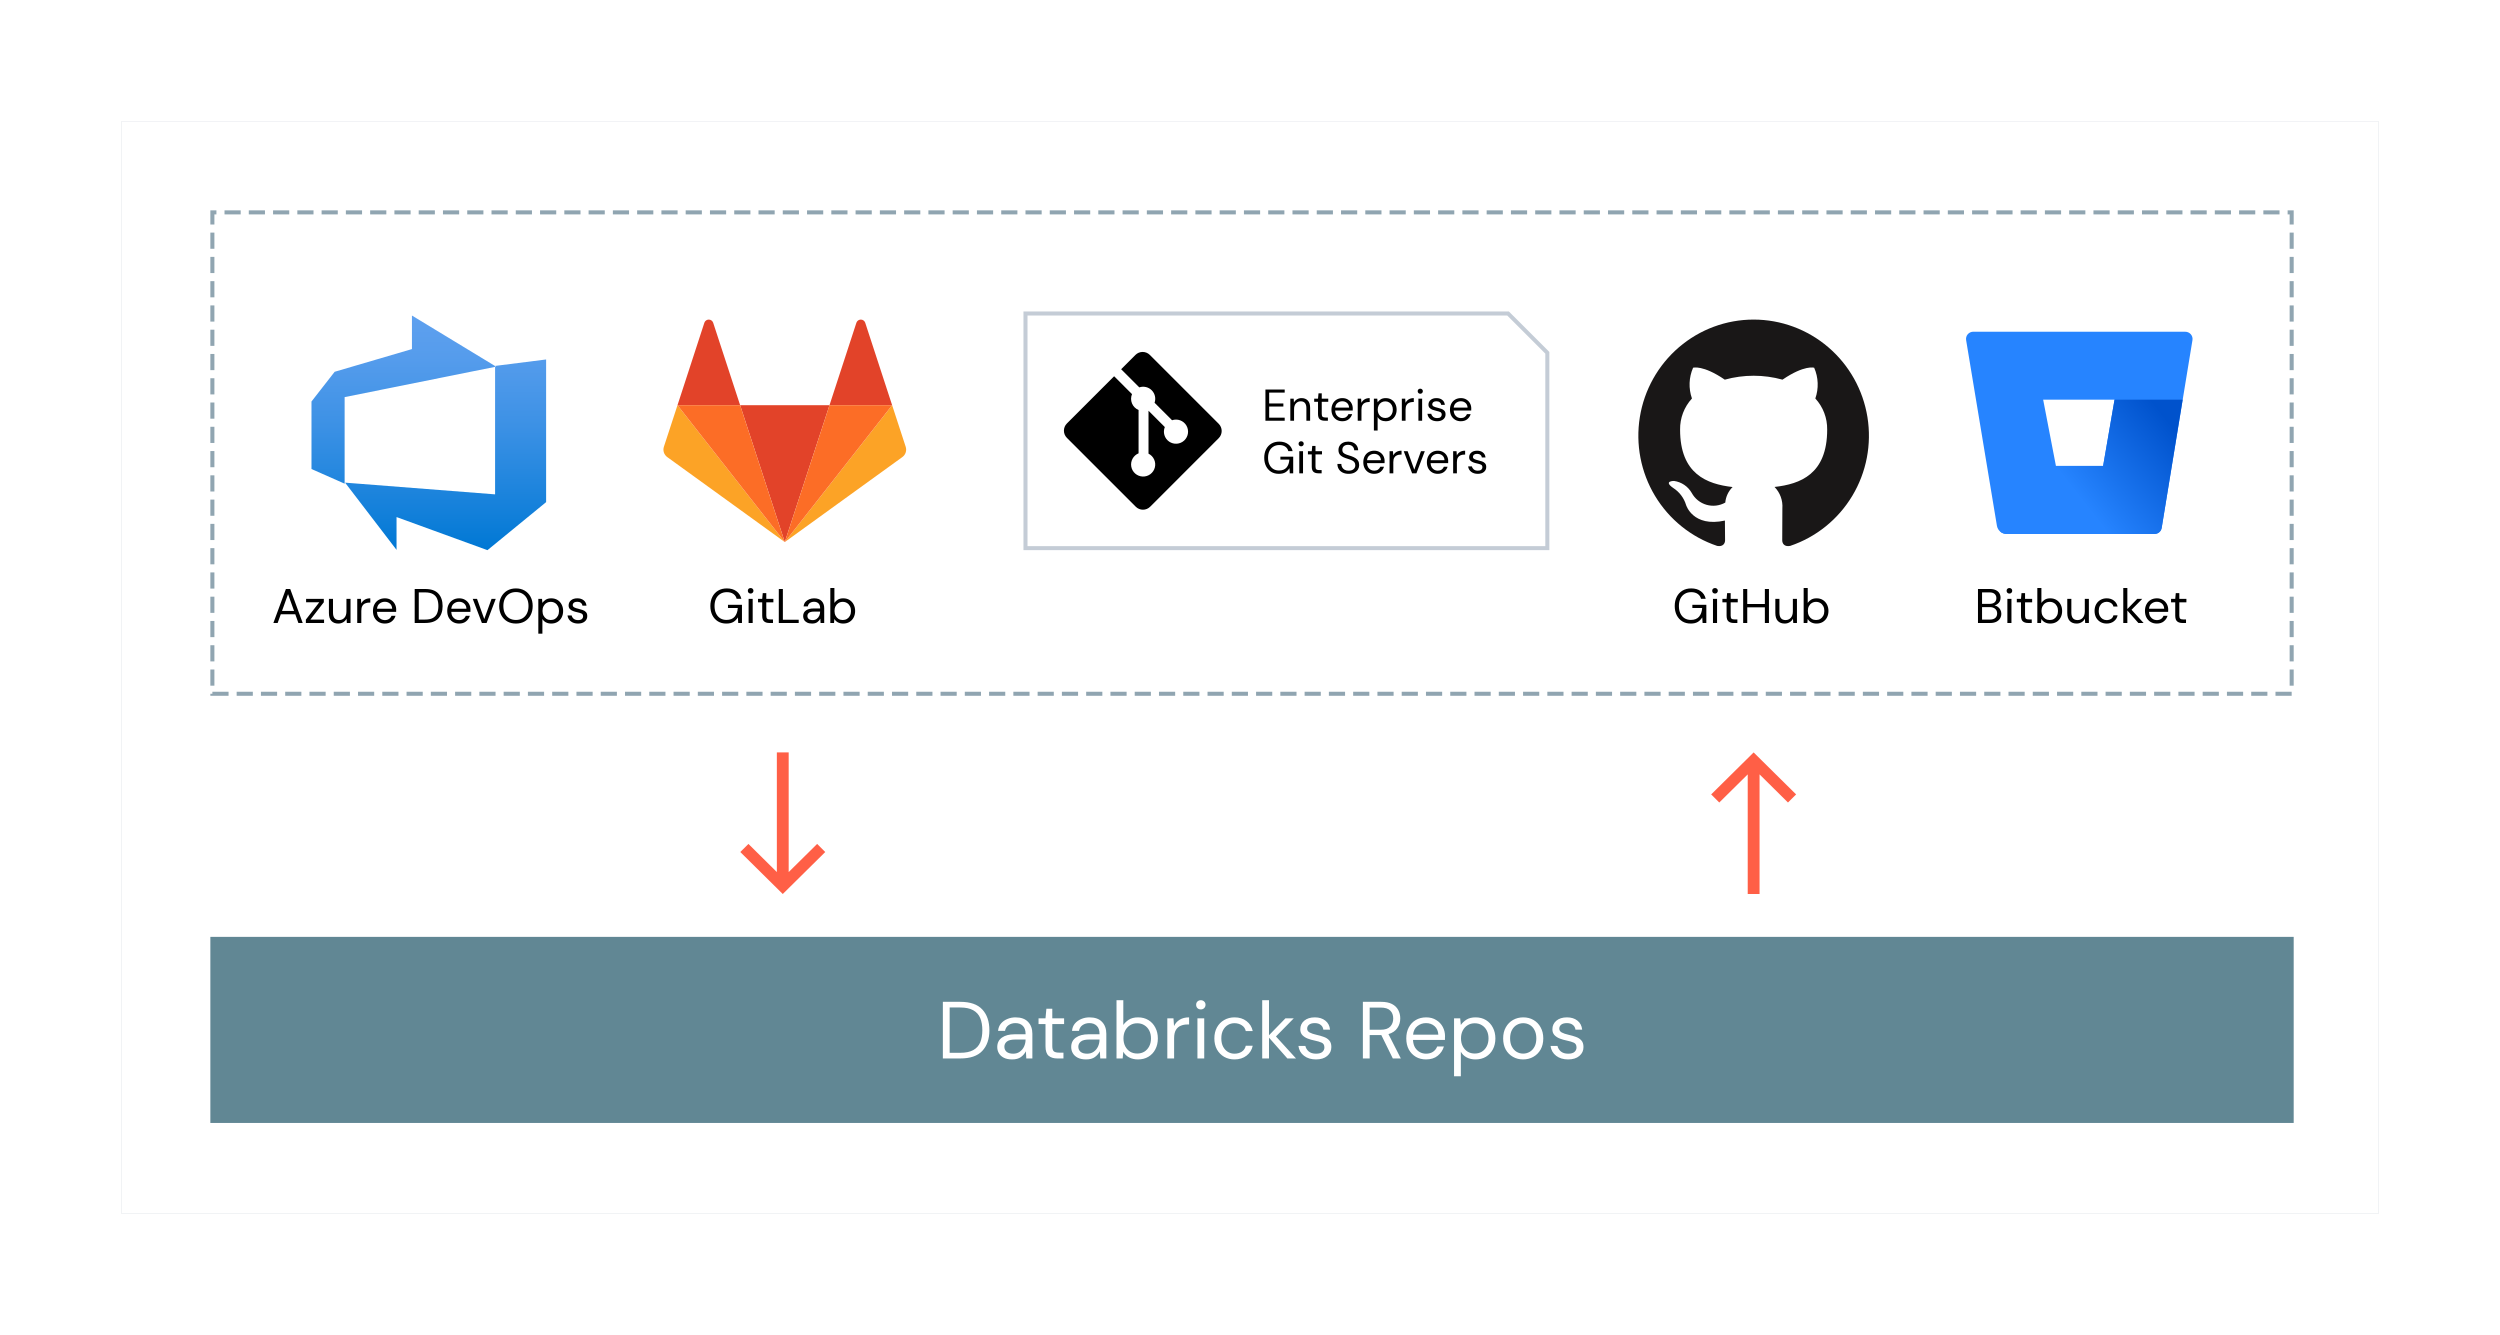<?xml version="1.0" encoding="UTF-8"?> <svg xmlns="http://www.w3.org/2000/svg" width="618" height="330" viewBox="0 0 618 330" fill="none"><g clip-path="url(#clip0_223_2685)" filter="url(#filter0_d_223_2685)"><rect width="558" height="270" transform="translate(30 26)" fill="#C4CCD6"></rect><rect width="558" height="270.494" transform="translate(30 26)" fill="white"></rect><rect x="0.5" y="-0.5" width="514" height="119" transform="matrix(1 0 0 -1 52 167)" stroke="#90A5B1" stroke-dasharray="4 2"></rect><path d="M487.817 78C487.556 77.997 487.296 78.05 487.057 78.157C486.819 78.264 486.606 78.421 486.435 78.618C486.264 78.815 486.139 79.047 486.068 79.297C485.996 79.547 485.981 79.81 486.023 80.067L493.64 125.978C493.735 126.54 494.026 127.05 494.462 127.42C494.899 127.79 495.452 127.995 496.026 128H532.566C532.996 128.005 533.414 127.857 533.743 127.583C534.072 127.308 534.291 126.925 534.36 126.503L541.977 80.076C542.019 79.819 542.003 79.556 541.932 79.306C541.861 79.056 541.735 78.824 541.564 78.627C541.393 78.43 541.181 78.273 540.942 78.166C540.704 78.059 540.444 78.006 540.182 78.009L487.817 78ZM519.889 111.182H508.227L505.069 94.8H522.715L519.889 111.182Z" fill="#2684FF"></path><path d="M539.554 94.8H522.715L519.889 111.182H508.227L494.456 127.412C494.893 127.787 495.449 127.995 496.026 128H532.575C533.005 128.005 533.423 127.857 533.752 127.583C534.081 127.308 534.3 126.925 534.369 126.503L539.554 94.8Z" fill="url(#paint0_linear_223_2685)"></path><g clip-path="url(#clip1_223_2685)"><path fill-rule="evenodd" clip-rule="evenodd" d="M433.498 75C426.73 75.001 420.184 77.428 415.03 81.846C409.876 86.265 406.451 92.386 405.368 99.116C404.284 105.845 405.613 112.744 409.117 118.576C412.621 124.409 418.071 128.795 424.492 130.951C425.917 131.214 426.437 130.328 426.437 129.567C426.437 128.885 426.412 127.08 426.398 124.684C418.471 126.419 416.798 120.836 416.798 120.836C416.274 119.1 415.152 117.611 413.633 116.636C411.046 114.855 413.829 114.891 413.829 114.891C414.732 115.017 415.595 115.349 416.352 115.861C417.108 116.374 417.739 117.054 418.195 117.85C418.581 118.558 419.102 119.182 419.729 119.686C420.356 120.19 421.076 120.563 421.848 120.785C422.619 121.007 423.426 121.073 424.223 120.978C425.02 120.884 425.79 120.631 426.489 120.235C426.619 118.779 427.261 117.418 428.298 116.397C421.97 115.672 415.317 113.209 415.317 102.208C415.275 99.356 416.326 96.597 418.25 94.504C417.381 92.028 417.48 89.311 418.529 86.907C418.529 86.907 420.922 86.135 426.367 89.85C431.037 88.561 435.966 88.561 440.637 89.85C446.078 86.135 448.466 86.907 448.466 86.907C449.518 89.31 449.62 92.028 448.75 94.504C450.675 96.597 451.724 99.356 451.679 102.208C451.679 113.237 445.016 115.664 438.667 116.375C439.347 117.071 439.871 117.905 440.205 118.822C440.539 119.739 440.674 120.717 440.602 121.691C440.602 125.529 440.567 128.625 440.567 129.567C440.567 130.334 441.08 131.228 442.526 130.947C448.944 128.788 454.391 124.399 457.891 118.565C461.391 112.732 462.716 105.834 461.631 99.106C460.545 92.378 457.119 86.259 451.965 81.843C446.811 77.426 440.265 75.001 433.498 75H433.498Z" fill="#191717"></path></g><g clip-path="url(#clip2_223_2685)"><path d="M193.998 130L205.052 96.161H182.961L193.998 130Z" fill="#E24329"></path><path d="M167.478 96.162L164.112 106.442C163.963 106.899 163.963 107.392 164.111 107.849C164.26 108.306 164.55 108.705 164.941 108.988L193.998 130L167.478 96.162Z" fill="#FCA326"></path><path d="M167.478 96.161H182.961L176.297 75.782C176.221 75.554 176.075 75.356 175.879 75.216C175.683 75.076 175.448 75 175.207 75C174.966 75 174.731 75.076 174.535 75.216C174.34 75.356 174.193 75.554 174.117 75.782L167.478 96.161Z" fill="#E24329"></path><path d="M220.534 96.162L223.888 106.442C224.037 106.899 224.038 107.392 223.889 107.849C223.74 108.306 223.45 108.705 223.06 108.988L193.998 130L220.534 96.162Z" fill="#FCA326"></path><path d="M220.534 96.161H205.052L211.702 75.782C211.779 75.554 211.925 75.356 212.121 75.216C212.316 75.076 212.551 75 212.793 75C213.034 75 213.269 75.076 213.465 75.216C213.66 75.356 213.807 75.554 213.883 75.782L220.534 96.161Z" fill="#E24329"></path><path d="M193.998 130L205.052 96.161H220.534L193.998 130Z" fill="#FC6D26"></path><path d="M193.998 130L167.478 96.161H182.961L193.998 130Z" fill="#FC6D26"></path></g><rect x="52" y="227.594" width="515" height="46" fill="#618794"></rect><path d="M233.075 257.652V243.652H237.375C239.841 243.652 241.655 244.279 242.815 245.532C243.988 246.786 244.575 248.506 244.575 250.692C244.575 252.839 243.988 254.539 242.815 255.792C241.655 257.032 239.841 257.652 237.375 257.652H233.075ZM234.755 256.252H237.335C238.695 256.252 239.775 256.032 240.575 255.592C241.388 255.139 241.968 254.499 242.315 253.672C242.661 252.832 242.835 251.839 242.835 250.692C242.835 249.519 242.661 248.512 242.315 247.672C241.968 246.832 241.388 246.186 240.575 245.732C239.775 245.279 238.695 245.052 237.335 245.052H234.755V256.252ZM250.201 257.892C249.374 257.892 248.687 257.752 248.141 257.472C247.594 257.192 247.187 256.819 246.921 256.352C246.654 255.886 246.521 255.379 246.521 254.832C246.521 253.819 246.907 253.039 247.681 252.492C248.454 251.946 249.507 251.672 250.841 251.672H253.521V251.552C253.521 250.686 253.294 250.032 252.841 249.592C252.387 249.139 251.781 248.912 251.021 248.912C250.367 248.912 249.801 249.079 249.321 249.412C248.854 249.732 248.561 250.206 248.441 250.832H246.721C246.787 250.112 247.027 249.506 247.441 249.012C247.867 248.519 248.394 248.146 249.021 247.892C249.647 247.626 250.314 247.492 251.021 247.492C252.407 247.492 253.447 247.866 254.141 248.612C254.847 249.346 255.201 250.326 255.201 251.552V257.652H253.701L253.601 255.872C253.321 256.432 252.907 256.912 252.361 257.312C251.827 257.699 251.107 257.892 250.201 257.892ZM250.461 256.472C251.101 256.472 251.647 256.306 252.101 255.972C252.567 255.639 252.921 255.206 253.161 254.672C253.401 254.139 253.521 253.579 253.521 252.992V252.972H250.981C249.994 252.972 249.294 253.146 248.881 253.492C248.481 253.826 248.281 254.246 248.281 254.752C248.281 255.272 248.467 255.692 248.841 256.012C249.227 256.319 249.767 256.472 250.461 256.472ZM261.367 257.652C260.461 257.652 259.747 257.432 259.227 256.992C258.707 256.552 258.447 255.759 258.447 254.612V249.152H256.727V247.732H258.447L258.667 245.352H260.127V247.732H263.047V249.152H260.127V254.612C260.127 255.239 260.254 255.666 260.507 255.892C260.761 256.106 261.207 256.212 261.847 256.212H262.887V257.652H261.367ZM268.482 257.892C267.655 257.892 266.968 257.752 266.422 257.472C265.875 257.192 265.468 256.819 265.202 256.352C264.935 255.886 264.802 255.379 264.802 254.832C264.802 253.819 265.188 253.039 265.962 252.492C266.735 251.946 267.788 251.672 269.122 251.672H271.802V251.552C271.802 250.686 271.575 250.032 271.122 249.592C270.668 249.139 270.062 248.912 269.302 248.912C268.648 248.912 268.082 249.079 267.602 249.412C267.135 249.732 266.842 250.206 266.722 250.832H265.002C265.068 250.112 265.308 249.506 265.722 249.012C266.148 248.519 266.675 248.146 267.302 247.892C267.928 247.626 268.595 247.492 269.302 247.492C270.688 247.492 271.728 247.866 272.422 248.612C273.128 249.346 273.482 250.326 273.482 251.552V257.652H271.982L271.882 255.872C271.602 256.432 271.188 256.912 270.642 257.312C270.108 257.699 269.388 257.892 268.482 257.892ZM268.742 256.472C269.382 256.472 269.928 256.306 270.382 255.972C270.848 255.639 271.202 255.206 271.442 254.672C271.682 254.139 271.802 253.579 271.802 252.992V252.972H269.262C268.275 252.972 267.575 253.146 267.162 253.492C266.762 253.826 266.562 254.246 266.562 254.752C266.562 255.272 266.748 255.692 267.122 256.012C267.508 256.319 268.048 256.472 268.742 256.472ZM281.302 257.892C280.489 257.892 279.762 257.726 279.122 257.392C278.495 257.059 278.015 256.592 277.682 255.992L277.522 257.652H276.002V243.252H277.682V249.372C278.002 248.892 278.455 248.459 279.042 248.072C279.642 247.686 280.402 247.492 281.322 247.492C282.309 247.492 283.169 247.719 283.902 248.172C284.635 248.626 285.202 249.246 285.602 250.032C286.015 250.819 286.222 251.712 286.222 252.712C286.222 253.712 286.015 254.606 285.602 255.392C285.202 256.166 284.629 256.779 283.882 257.232C283.149 257.672 282.289 257.892 281.302 257.892ZM281.122 256.432C281.789 256.432 282.375 256.279 282.882 255.972C283.389 255.652 283.789 255.212 284.082 254.652C284.375 254.092 284.522 253.439 284.522 252.692C284.522 251.946 284.375 251.292 284.082 250.732C283.789 250.172 283.389 249.739 282.882 249.432C282.375 249.112 281.789 248.952 281.122 248.952C280.455 248.952 279.869 249.112 279.362 249.432C278.855 249.739 278.455 250.172 278.162 250.732C277.869 251.292 277.722 251.946 277.722 252.692C277.722 253.439 277.869 254.092 278.162 254.652C278.455 255.212 278.855 255.652 279.362 255.972C279.869 256.279 280.455 256.432 281.122 256.432ZM288.561 257.652V247.732H290.081L290.221 249.632C290.527 248.979 290.994 248.459 291.621 248.072C292.247 247.686 293.021 247.492 293.941 247.492V249.252H293.481C292.894 249.252 292.354 249.359 291.861 249.572C291.367 249.772 290.974 250.119 290.681 250.612C290.387 251.106 290.241 251.786 290.241 252.652V257.652H288.561ZM296.846 245.532C296.513 245.532 296.233 245.426 296.006 245.212C295.793 244.986 295.686 244.706 295.686 244.372C295.686 244.052 295.793 243.786 296.006 243.572C296.233 243.359 296.513 243.252 296.846 243.252C297.166 243.252 297.44 243.359 297.666 243.572C297.893 243.786 298.006 244.052 298.006 244.372C298.006 244.706 297.893 244.986 297.666 245.212C297.44 245.426 297.166 245.532 296.846 245.532ZM296.006 257.652V247.732H297.686V257.652H296.006ZM305.171 257.892C304.225 257.892 303.371 257.679 302.611 257.252C301.865 256.812 301.271 256.206 300.831 255.432C300.405 254.646 300.191 253.732 300.191 252.692C300.191 251.652 300.405 250.746 300.831 249.972C301.271 249.186 301.865 248.579 302.611 248.152C303.371 247.712 304.225 247.492 305.171 247.492C306.345 247.492 307.331 247.799 308.131 248.412C308.945 249.026 309.458 249.846 309.671 250.872H307.951C307.818 250.259 307.491 249.786 306.971 249.452C306.451 249.106 305.845 248.932 305.151 248.932C304.591 248.932 304.065 249.072 303.571 249.352C303.078 249.632 302.678 250.052 302.371 250.612C302.065 251.172 301.911 251.866 301.911 252.692C301.911 253.519 302.065 254.212 302.371 254.772C302.678 255.332 303.078 255.759 303.571 256.052C304.065 256.332 304.591 256.472 305.151 256.472C305.845 256.472 306.451 256.306 306.971 255.972C307.491 255.626 307.818 255.139 307.951 254.512H309.671C309.471 255.512 308.965 256.326 308.151 256.952C307.338 257.579 306.345 257.892 305.171 257.892ZM312.018 257.652V243.252H313.698V251.912L317.758 247.732H319.818L315.418 252.212L320.378 257.652H318.238L313.698 252.512V257.652H312.018ZM325.31 257.892C324.123 257.892 323.137 257.592 322.35 256.992C321.563 256.392 321.103 255.579 320.97 254.552H322.69C322.797 255.072 323.07 255.526 323.51 255.912C323.963 256.286 324.57 256.472 325.33 256.472C326.037 256.472 326.557 256.326 326.89 256.032C327.223 255.726 327.39 255.366 327.39 254.952C327.39 254.352 327.17 253.952 326.73 253.752C326.303 253.552 325.697 253.372 324.91 253.212C324.377 253.106 323.843 252.952 323.31 252.752C322.777 252.552 322.33 252.272 321.97 251.912C321.61 251.539 321.43 251.052 321.43 250.452C321.43 249.586 321.75 248.879 322.39 248.332C323.043 247.772 323.923 247.492 325.03 247.492C326.083 247.492 326.943 247.759 327.61 248.292C328.29 248.812 328.683 249.559 328.79 250.532H327.13C327.063 250.026 326.843 249.632 326.47 249.352C326.11 249.059 325.623 248.912 325.01 248.912C324.41 248.912 323.943 249.039 323.61 249.292C323.29 249.546 323.13 249.879 323.13 250.292C323.13 250.692 323.337 251.006 323.75 251.232C324.177 251.459 324.75 251.652 325.47 251.812C326.083 251.946 326.663 252.112 327.21 252.312C327.77 252.499 328.223 252.786 328.57 253.172C328.93 253.546 329.11 254.092 329.11 254.812C329.123 255.706 328.783 256.446 328.09 257.032C327.41 257.606 326.483 257.892 325.31 257.892ZM336.903 257.652V243.652H341.423C342.516 243.652 343.41 243.832 344.103 244.192C344.796 244.552 345.31 245.046 345.643 245.672C345.976 246.299 346.143 246.992 346.143 247.752C346.143 248.632 345.903 249.426 345.423 250.132C344.956 250.839 344.223 251.339 343.223 251.632L346.283 257.652H344.303L341.463 251.872H341.343H338.583V257.652H336.903ZM338.583 250.552H341.303C342.383 250.552 343.17 250.292 343.663 249.772C344.156 249.252 344.403 248.586 344.403 247.772C344.403 246.946 344.156 246.292 343.663 245.812C343.183 245.319 342.39 245.072 341.283 245.072H338.583V250.552ZM352.513 257.892C351.566 257.892 350.726 257.679 349.993 257.252C349.26 256.812 348.68 256.206 348.253 255.432C347.84 254.659 347.633 253.746 347.633 252.692C347.633 251.652 347.84 250.746 348.253 249.972C348.666 249.186 349.24 248.579 349.973 248.152C350.72 247.712 351.58 247.492 352.553 247.492C353.513 247.492 354.34 247.712 355.033 248.152C355.74 248.579 356.28 249.146 356.653 249.852C357.026 250.559 357.213 251.319 357.213 252.132C357.213 252.279 357.206 252.426 357.193 252.572C357.193 252.719 357.193 252.886 357.193 253.072H349.293C349.333 253.832 349.506 254.466 349.813 254.972C350.133 255.466 350.526 255.839 350.993 256.092C351.473 256.346 351.98 256.472 352.513 256.472C353.206 256.472 353.786 256.312 354.253 255.992C354.72 255.672 355.06 255.239 355.273 254.692H356.933C356.666 255.612 356.153 256.379 355.393 256.992C354.646 257.592 353.686 257.892 352.513 257.892ZM352.513 248.912C351.713 248.912 351 249.159 350.373 249.652C349.76 250.132 349.406 250.839 349.313 251.772H355.553C355.513 250.879 355.206 250.179 354.633 249.672C354.06 249.166 353.353 248.912 352.513 248.912ZM359.44 262.052V247.732H360.96L361.12 249.372C361.44 248.892 361.893 248.459 362.48 248.072C363.08 247.686 363.84 247.492 364.76 247.492C365.746 247.492 366.606 247.719 367.34 248.172C368.073 248.626 368.64 249.246 369.04 250.032C369.453 250.819 369.66 251.712 369.66 252.712C369.66 253.712 369.453 254.606 369.04 255.392C368.64 256.166 368.066 256.779 367.32 257.232C366.586 257.672 365.726 257.892 364.74 257.892C363.926 257.892 363.2 257.726 362.56 257.392C361.933 257.059 361.453 256.592 361.12 255.992V262.052H359.44ZM364.56 256.432C365.226 256.432 365.813 256.279 366.32 255.972C366.826 255.652 367.226 255.212 367.52 254.652C367.813 254.092 367.96 253.439 367.96 252.692C367.96 251.946 367.813 251.292 367.52 250.732C367.226 250.172 366.826 249.739 366.32 249.432C365.813 249.112 365.226 248.952 364.56 248.952C363.893 248.952 363.306 249.112 362.8 249.432C362.293 249.739 361.893 250.172 361.6 250.732C361.306 251.292 361.16 251.946 361.16 252.692C361.16 253.439 361.306 254.092 361.6 254.652C361.893 255.212 362.293 255.652 362.8 255.972C363.306 256.279 363.893 256.432 364.56 256.432ZM376.518 257.892C375.585 257.892 374.745 257.679 373.998 257.252C373.251 256.826 372.658 256.226 372.218 255.452C371.791 254.666 371.578 253.746 371.578 252.692C371.578 251.639 371.798 250.726 372.238 249.952C372.678 249.166 373.271 248.559 374.018 248.132C374.778 247.706 375.625 247.492 376.558 247.492C377.491 247.492 378.331 247.706 379.078 248.132C379.825 248.559 380.411 249.166 380.838 249.952C381.278 250.726 381.498 251.639 381.498 252.692C381.498 253.746 381.278 254.666 380.838 255.452C380.398 256.226 379.798 256.826 379.038 257.252C378.291 257.679 377.451 257.892 376.518 257.892ZM376.518 256.452C377.091 256.452 377.625 256.312 378.118 256.032C378.611 255.752 379.011 255.332 379.318 254.772C379.625 254.212 379.778 253.519 379.778 252.692C379.778 251.866 379.625 251.172 379.318 250.612C379.025 250.052 378.631 249.632 378.138 249.352C377.645 249.072 377.118 248.932 376.558 248.932C375.985 248.932 375.451 249.072 374.958 249.352C374.465 249.632 374.065 250.052 373.758 250.612C373.451 251.172 373.298 251.866 373.298 252.692C373.298 253.519 373.451 254.212 373.758 254.772C374.065 255.332 374.458 255.752 374.938 256.032C375.431 256.312 375.958 256.452 376.518 256.452ZM387.634 257.892C386.447 257.892 385.461 257.592 384.674 256.992C383.887 256.392 383.427 255.579 383.294 254.552H385.014C385.121 255.072 385.394 255.526 385.834 255.912C386.287 256.286 386.894 256.472 387.654 256.472C388.361 256.472 388.881 256.326 389.214 256.032C389.547 255.726 389.714 255.366 389.714 254.952C389.714 254.352 389.494 253.952 389.054 253.752C388.627 253.552 388.021 253.372 387.234 253.212C386.701 253.106 386.167 252.952 385.634 252.752C385.101 252.552 384.654 252.272 384.294 251.912C383.934 251.539 383.754 251.052 383.754 250.452C383.754 249.586 384.074 248.879 384.714 248.332C385.367 247.772 386.247 247.492 387.354 247.492C388.407 247.492 389.267 247.759 389.934 248.292C390.614 248.812 391.007 249.559 391.114 250.532H389.454C389.387 250.026 389.167 249.632 388.794 249.352C388.434 249.059 387.947 248.912 387.334 248.912C386.734 248.912 386.267 249.039 385.934 249.292C385.614 249.546 385.454 249.879 385.454 250.292C385.454 250.692 385.661 251.006 386.074 251.232C386.501 251.459 387.074 251.652 387.794 251.812C388.407 251.946 388.987 252.112 389.534 252.312C390.094 252.499 390.547 252.786 390.894 253.172C391.254 253.546 391.434 254.092 391.434 254.812C391.447 255.706 391.107 256.446 390.414 257.032C389.734 257.606 388.807 257.892 387.634 257.892Z" fill="white"></path><path d="M183 206.62L193.5 217L204 206.62L201.997 204.618L194.963 211.571L194.963 182L192.037 182L192.037 211.571L185.014 204.618L183 206.62Z" fill="#FF5F46"></path><path d="M444 192.38L433.5 182L423 192.38L425.003 194.382L432.037 187.429L432.037 217L434.963 217L434.963 187.429L441.986 194.382L444 192.38Z" fill="#FF5F46"></path><path d="M135 84.861V120.125L120.5 132L98.025 123.818V131.928L85.301 115.31L122.385 118.206V86.454L135 84.861ZM122.639 86.635L101.831 74V82.291L82.728 87.903L77 95.252V111.943L85.192 115.563V94.166L122.639 86.635Z" fill="url(#paint1_linear_223_2685)"></path><path d="M382.5 83.207V131.5H253.5V73.5H372.793L382.5 83.207Z" stroke="#C4CCD6"></path><path d="M312.814 100V92.3H317.577V93.059H313.738V95.743H317.247V96.491H313.738V99.241H317.577V100H312.814ZM318.968 100V94.544H319.804L319.859 95.523C320.035 95.178 320.288 94.907 320.618 94.709C320.948 94.511 321.322 94.412 321.74 94.412C322.385 94.412 322.899 94.61 323.28 95.006C323.669 95.395 323.863 95.996 323.863 96.81V100H322.939V96.909C322.939 95.772 322.47 95.204 321.531 95.204C321.062 95.204 320.669 95.376 320.354 95.721C320.046 96.058 319.892 96.542 319.892 97.173V100H318.968ZM327.419 100C326.92 100 326.528 99.879 326.242 99.637C325.956 99.395 325.813 98.959 325.813 98.328V95.325H324.867V94.544H325.813L325.934 93.235H326.737V94.544H328.343V95.325H326.737V98.328C326.737 98.673 326.807 98.907 326.946 99.032C327.085 99.149 327.331 99.208 327.683 99.208H328.255V100H327.419ZM331.819 100.132C331.299 100.132 330.837 100.015 330.433 99.78C330.03 99.538 329.711 99.204 329.476 98.779C329.249 98.354 329.135 97.851 329.135 97.272C329.135 96.7 329.249 96.201 329.476 95.776C329.704 95.343 330.019 95.01 330.422 94.775C330.833 94.533 331.306 94.412 331.841 94.412C332.369 94.412 332.824 94.533 333.205 94.775C333.594 95.01 333.891 95.321 334.096 95.71C334.302 96.099 334.404 96.517 334.404 96.964C334.404 97.045 334.401 97.125 334.393 97.206C334.393 97.287 334.393 97.378 334.393 97.481H330.048C330.07 97.899 330.166 98.247 330.334 98.526C330.51 98.797 330.727 99.003 330.983 99.142C331.247 99.281 331.526 99.351 331.819 99.351C332.201 99.351 332.52 99.263 332.776 99.087C333.033 98.911 333.22 98.673 333.337 98.372H334.25C334.104 98.878 333.821 99.3 333.403 99.637C332.993 99.967 332.465 100.132 331.819 100.132ZM331.819 95.193C331.379 95.193 330.987 95.329 330.642 95.6C330.305 95.864 330.111 96.253 330.059 96.766H333.491C333.469 96.275 333.301 95.89 332.985 95.611C332.67 95.332 332.281 95.193 331.819 95.193ZM335.629 100V94.544H336.465L336.542 95.589C336.711 95.23 336.967 94.944 337.312 94.731C337.657 94.518 338.082 94.412 338.588 94.412V95.38H338.335C338.012 95.38 337.715 95.439 337.444 95.556C337.173 95.666 336.956 95.857 336.795 96.128C336.634 96.399 336.553 96.773 336.553 97.25V100H335.629ZM339.625 102.42V94.544H340.461L340.549 95.446C340.725 95.182 340.975 94.944 341.297 94.731C341.627 94.518 342.045 94.412 342.551 94.412C343.094 94.412 343.567 94.537 343.97 94.786C344.374 95.035 344.685 95.376 344.905 95.809C345.133 96.242 345.246 96.733 345.246 97.283C345.246 97.833 345.133 98.324 344.905 98.757C344.685 99.182 344.37 99.52 343.959 99.769C343.556 100.011 343.083 100.132 342.54 100.132C342.093 100.132 341.693 100.04 341.341 99.857C340.997 99.674 340.733 99.417 340.549 99.087V102.42H339.625ZM342.441 99.329C342.808 99.329 343.131 99.245 343.409 99.076C343.688 98.9 343.908 98.658 344.069 98.35C344.231 98.042 344.311 97.683 344.311 97.272C344.311 96.861 344.231 96.502 344.069 96.194C343.908 95.886 343.688 95.648 343.409 95.479C343.131 95.303 342.808 95.215 342.441 95.215C342.075 95.215 341.752 95.303 341.473 95.479C341.195 95.648 340.975 95.886 340.813 96.194C340.652 96.502 340.571 96.861 340.571 97.272C340.571 97.683 340.652 98.042 340.813 98.35C340.975 98.658 341.195 98.9 341.473 99.076C341.752 99.245 342.075 99.329 342.441 99.329ZM346.532 100V94.544H347.368L347.445 95.589C347.614 95.23 347.871 94.944 348.215 94.731C348.56 94.518 348.985 94.412 349.491 94.412V95.38H349.238C348.916 95.38 348.619 95.439 348.347 95.556C348.076 95.666 347.86 95.857 347.698 96.128C347.537 96.399 347.456 96.773 347.456 97.25V100H346.532ZM351.09 93.334C350.906 93.334 350.752 93.275 350.628 93.158C350.51 93.033 350.452 92.879 350.452 92.696C350.452 92.52 350.51 92.373 350.628 92.256C350.752 92.139 350.906 92.08 351.09 92.08C351.266 92.08 351.416 92.139 351.541 92.256C351.665 92.373 351.728 92.52 351.728 92.696C351.728 92.879 351.665 93.033 351.541 93.158C351.416 93.275 351.266 93.334 351.09 93.334ZM350.628 100V94.544H351.552V100H350.628ZM355.25 100.132C354.598 100.132 354.055 99.967 353.622 99.637C353.19 99.307 352.937 98.86 352.863 98.295H353.809C353.868 98.581 354.018 98.83 354.26 99.043C354.51 99.248 354.843 99.351 355.261 99.351C355.65 99.351 355.936 99.27 356.119 99.109C356.303 98.94 356.394 98.742 356.394 98.515C356.394 98.185 356.273 97.965 356.031 97.855C355.797 97.745 355.463 97.646 355.03 97.558C354.737 97.499 354.444 97.415 354.15 97.305C353.857 97.195 353.611 97.041 353.413 96.843C353.215 96.638 353.116 96.37 353.116 96.04C353.116 95.563 353.292 95.175 353.644 94.874C354.004 94.566 354.488 94.412 355.096 94.412C355.676 94.412 356.149 94.559 356.515 94.852C356.889 95.138 357.106 95.549 357.164 96.084H356.251C356.215 95.805 356.094 95.589 355.888 95.435C355.69 95.274 355.423 95.193 355.085 95.193C354.755 95.193 354.499 95.263 354.315 95.402C354.139 95.541 354.051 95.725 354.051 95.952C354.051 96.172 354.165 96.344 354.392 96.469C354.627 96.594 354.942 96.7 355.338 96.788C355.676 96.861 355.995 96.953 356.295 97.063C356.603 97.166 356.853 97.323 357.043 97.536C357.241 97.741 357.34 98.042 357.34 98.438C357.348 98.929 357.161 99.336 356.779 99.659C356.405 99.974 355.896 100.132 355.25 100.132ZM361.113 100.132C360.593 100.132 360.131 100.015 359.727 99.78C359.324 99.538 359.005 99.204 358.77 98.779C358.543 98.354 358.429 97.851 358.429 97.272C358.429 96.7 358.543 96.201 358.77 95.776C358.998 95.343 359.313 95.01 359.716 94.775C360.127 94.533 360.6 94.412 361.135 94.412C361.663 94.412 362.118 94.533 362.499 94.775C362.888 95.01 363.185 95.321 363.39 95.71C363.596 96.099 363.698 96.517 363.698 96.964C363.698 97.045 363.695 97.125 363.687 97.206C363.687 97.287 363.687 97.378 363.687 97.481H359.342C359.364 97.899 359.46 98.247 359.628 98.526C359.804 98.797 360.021 99.003 360.277 99.142C360.541 99.281 360.82 99.351 361.113 99.351C361.495 99.351 361.814 99.263 362.07 99.087C362.327 98.911 362.514 98.673 362.631 98.372H363.544C363.398 98.878 363.115 99.3 362.697 99.637C362.287 99.967 361.759 100.132 361.113 100.132ZM361.113 95.193C360.673 95.193 360.281 95.329 359.936 95.6C359.599 95.864 359.405 96.253 359.353 96.766H362.785C362.763 96.275 362.595 95.89 362.279 95.611C361.964 95.332 361.575 95.193 361.113 95.193ZM316.125 113.132C315.406 113.132 314.776 112.967 314.233 112.637C313.69 112.3 313.269 111.834 312.968 111.24C312.667 110.639 312.517 109.946 312.517 109.161C312.517 108.376 312.667 107.683 312.968 107.082C313.276 106.481 313.709 106.011 314.266 105.674C314.831 105.337 315.494 105.168 316.257 105.168C317.122 105.168 317.841 105.377 318.413 105.795C318.992 106.213 319.366 106.789 319.535 107.522H318.468C318.365 107.06 318.12 106.693 317.731 106.422C317.35 106.151 316.858 106.015 316.257 106.015C315.692 106.015 315.201 106.143 314.783 106.4C314.365 106.649 314.039 107.009 313.804 107.478C313.577 107.947 313.463 108.508 313.463 109.161C313.463 109.814 313.577 110.375 313.804 110.844C314.031 111.313 314.347 111.676 314.75 111.933C315.153 112.182 315.623 112.307 316.158 112.307C316.979 112.307 317.599 112.069 318.017 111.592C318.435 111.108 318.673 110.448 318.732 109.612H316.51V108.886H319.678V113H318.831L318.754 111.735C318.475 112.182 318.134 112.527 317.731 112.769C317.328 113.011 316.792 113.132 316.125 113.132ZM321.645 106.334C321.462 106.334 321.308 106.275 321.183 106.158C321.066 106.033 321.007 105.879 321.007 105.696C321.007 105.52 321.066 105.373 321.183 105.256C321.308 105.139 321.462 105.08 321.645 105.08C321.821 105.08 321.972 105.139 322.096 105.256C322.221 105.373 322.283 105.52 322.283 105.696C322.283 105.879 322.221 106.033 322.096 106.158C321.972 106.275 321.821 106.334 321.645 106.334ZM321.183 113V107.544H322.107V113H321.183ZM325.872 113C325.373 113 324.981 112.879 324.695 112.637C324.409 112.395 324.266 111.959 324.266 111.328V108.325H323.32V107.544H324.266L324.387 106.235H325.19V107.544H326.796V108.325H325.19V111.328C325.19 111.673 325.26 111.907 325.399 112.032C325.538 112.149 325.784 112.208 326.136 112.208H326.708V113H325.872ZM333.389 113.132C332.824 113.132 332.333 113.029 331.915 112.824C331.497 112.619 331.174 112.333 330.947 111.966C330.72 111.599 330.606 111.174 330.606 110.69H331.574C331.574 110.991 331.644 111.269 331.783 111.526C331.922 111.775 332.124 111.977 332.388 112.131C332.659 112.278 332.993 112.351 333.389 112.351C333.91 112.351 334.313 112.226 334.599 111.977C334.885 111.728 335.028 111.416 335.028 111.042C335.028 110.734 334.962 110.488 334.83 110.305C334.698 110.114 334.518 109.96 334.291 109.843C334.071 109.726 333.814 109.623 333.521 109.535C333.235 109.447 332.934 109.348 332.619 109.238C332.025 109.033 331.585 108.78 331.299 108.479C331.013 108.171 330.87 107.771 330.87 107.28C330.863 106.869 330.958 106.506 331.156 106.191C331.354 105.868 331.633 105.619 331.992 105.443C332.359 105.26 332.791 105.168 333.29 105.168C333.781 105.168 334.207 105.26 334.566 105.443C334.933 105.626 335.215 105.879 335.413 106.202C335.618 106.525 335.725 106.891 335.732 107.302H334.764C334.764 107.089 334.709 106.88 334.599 106.675C334.489 106.462 334.32 106.29 334.093 106.158C333.873 106.026 333.594 105.96 333.257 105.96C332.839 105.953 332.494 106.059 332.223 106.279C331.959 106.499 331.827 106.803 331.827 107.192C331.827 107.522 331.919 107.775 332.102 107.951C332.293 108.127 332.557 108.274 332.894 108.391C333.231 108.501 333.62 108.629 334.06 108.776C334.427 108.908 334.757 109.062 335.05 109.238C335.343 109.414 335.571 109.641 335.732 109.92C335.901 110.199 335.985 110.554 335.985 110.987C335.985 111.354 335.89 111.702 335.699 112.032C335.508 112.355 335.219 112.619 334.83 112.824C334.449 113.029 333.968 113.132 333.389 113.132ZM339.693 113.132C339.173 113.132 338.711 113.015 338.307 112.78C337.904 112.538 337.585 112.204 337.35 111.779C337.123 111.354 337.009 110.851 337.009 110.272C337.009 109.7 337.123 109.201 337.35 108.776C337.578 108.343 337.893 108.01 338.296 107.775C338.707 107.533 339.18 107.412 339.715 107.412C340.243 107.412 340.698 107.533 341.079 107.775C341.468 108.01 341.765 108.321 341.97 108.71C342.176 109.099 342.278 109.517 342.278 109.964C342.278 110.045 342.275 110.125 342.267 110.206C342.267 110.287 342.267 110.378 342.267 110.481H337.922C337.944 110.899 338.04 111.247 338.208 111.526C338.384 111.797 338.601 112.003 338.857 112.142C339.121 112.281 339.4 112.351 339.693 112.351C340.075 112.351 340.394 112.263 340.65 112.087C340.907 111.911 341.094 111.673 341.211 111.372H342.124C341.978 111.878 341.695 112.3 341.277 112.637C340.867 112.967 340.339 113.132 339.693 113.132ZM339.693 108.193C339.253 108.193 338.861 108.329 338.516 108.6C338.179 108.864 337.985 109.253 337.933 109.766H341.365C341.343 109.275 341.175 108.89 340.859 108.611C340.544 108.332 340.155 108.193 339.693 108.193ZM343.503 113V107.544H344.339L344.416 108.589C344.585 108.23 344.841 107.944 345.186 107.731C345.531 107.518 345.956 107.412 346.462 107.412V108.38H346.209C345.886 108.38 345.589 108.439 345.318 108.556C345.047 108.666 344.83 108.857 344.669 109.128C344.508 109.399 344.427 109.773 344.427 110.25V113H343.503ZM349.072 113L347.004 107.544H347.972L349.611 112.109L351.261 107.544H352.207L350.139 113H349.072ZM355.409 113.132C354.889 113.132 354.427 113.015 354.023 112.78C353.62 112.538 353.301 112.204 353.066 111.779C352.839 111.354 352.725 110.851 352.725 110.272C352.725 109.7 352.839 109.201 353.066 108.776C353.294 108.343 353.609 108.01 354.012 107.775C354.423 107.533 354.896 107.412 355.431 107.412C355.959 107.412 356.414 107.533 356.795 107.775C357.184 108.01 357.481 108.321 357.686 108.71C357.892 109.099 357.994 109.517 357.994 109.964C357.994 110.045 357.991 110.125 357.983 110.206C357.983 110.287 357.983 110.378 357.983 110.481H353.638C353.66 110.899 353.756 111.247 353.924 111.526C354.1 111.797 354.317 112.003 354.573 112.142C354.837 112.281 355.116 112.351 355.409 112.351C355.791 112.351 356.11 112.263 356.366 112.087C356.623 111.911 356.81 111.673 356.927 111.372H357.84C357.694 111.878 357.411 112.3 356.993 112.637C356.583 112.967 356.055 113.132 355.409 113.132ZM355.409 108.193C354.969 108.193 354.577 108.329 354.232 108.6C353.895 108.864 353.701 109.253 353.649 109.766H357.081C357.059 109.275 356.891 108.89 356.575 108.611C356.26 108.332 355.871 108.193 355.409 108.193ZM359.219 113V107.544H360.055L360.132 108.589C360.301 108.23 360.557 107.944 360.902 107.731C361.247 107.518 361.672 107.412 362.178 107.412V108.38H361.925C361.602 108.38 361.305 108.439 361.034 108.556C360.763 108.666 360.546 108.857 360.385 109.128C360.224 109.399 360.143 109.773 360.143 110.25V113H359.219ZM365.305 113.132C364.652 113.132 364.11 112.967 363.677 112.637C363.244 112.307 362.991 111.86 362.918 111.295H363.864C363.923 111.581 364.073 111.83 364.315 112.043C364.564 112.248 364.898 112.351 365.316 112.351C365.705 112.351 365.991 112.27 366.174 112.109C366.357 111.94 366.449 111.742 366.449 111.515C366.449 111.185 366.328 110.965 366.086 110.855C365.851 110.745 365.518 110.646 365.085 110.558C364.792 110.499 364.498 110.415 364.205 110.305C363.912 110.195 363.666 110.041 363.468 109.843C363.27 109.638 363.171 109.37 363.171 109.04C363.171 108.563 363.347 108.175 363.699 107.874C364.058 107.566 364.542 107.412 365.151 107.412C365.73 107.412 366.203 107.559 366.57 107.852C366.944 108.138 367.16 108.549 367.219 109.084H366.306C366.269 108.805 366.148 108.589 365.943 108.435C365.745 108.274 365.477 108.193 365.14 108.193C364.81 108.193 364.553 108.263 364.37 108.402C364.194 108.541 364.106 108.725 364.106 108.952C364.106 109.172 364.22 109.344 364.447 109.469C364.682 109.594 364.997 109.7 365.393 109.788C365.73 109.861 366.049 109.953 366.35 110.063C366.658 110.166 366.907 110.323 367.098 110.536C367.296 110.741 367.395 111.042 367.395 111.438C367.402 111.929 367.215 112.336 366.834 112.659C366.46 112.974 365.95 113.132 365.305 113.132Z" fill="black"></path><g clip-path="url(#clip3_223_2685)"><path d="M301.264 100.763L284.237 83.736C283.765 83.265 283.127 83 282.46 83C281.794 83 281.155 83.265 280.684 83.736L277.149 87.272L281.634 91.757C282.163 91.578 282.732 91.55 283.275 91.678C283.819 91.805 284.316 92.083 284.71 92.48C285.103 92.876 285.378 93.375 285.502 93.919C285.626 94.464 285.594 95.032 285.411 95.56L289.734 99.883C290.38 99.661 291.082 99.667 291.723 99.9C292.365 100.133 292.907 100.579 293.26 101.163C293.613 101.748 293.755 102.435 293.662 103.111C293.569 103.788 293.248 104.412 292.751 104.88C292.254 105.348 291.612 105.631 290.931 105.683C290.25 105.735 289.572 105.552 289.01 105.165C288.448 104.777 288.036 104.209 287.842 103.554C287.648 102.9 287.684 102.199 287.944 101.568L283.912 97.536V108.146C284.524 108.448 285.013 108.952 285.298 109.571C285.583 110.191 285.648 110.889 285.48 111.551C285.313 112.212 284.924 112.796 284.379 113.206C283.833 113.615 283.164 113.825 282.482 113.801C281.8 113.777 281.147 113.52 280.632 113.073C280.117 112.626 279.771 112.016 279.65 111.344C279.53 110.673 279.644 109.98 279.972 109.382C280.301 108.785 280.824 108.317 281.455 108.058V97.351C281.091 97.201 280.759 96.981 280.48 96.702C280.201 96.424 279.979 96.093 279.829 95.729C279.678 95.364 279.601 94.974 279.601 94.58C279.602 94.185 279.681 93.795 279.833 93.431L275.411 89.009L263.735 100.684C263.265 101.155 263 101.794 263 102.461C263 103.127 263.265 103.766 263.735 104.237L280.764 121.264C281.235 121.735 281.874 122 282.54 122C283.206 122 283.845 121.735 284.316 121.264L301.264 104.316C301.735 103.845 302 103.206 302 102.54C302 101.873 301.735 101.234 301.264 100.763Z" fill="black"></path></g><path d="M67.579 150L70.675 141.6H71.743L74.827 150H73.759L72.991 147.84H69.415L68.635 150H67.579ZM69.715 147.024H72.691L71.203 142.872L69.715 147.024ZM75.608 150V149.172L78.919 144.888H75.668V144.048H80.047V144.876L76.736 149.16H80.108V150H75.608ZM83.613 150.144C82.909 150.144 82.349 149.932 81.933 149.508C81.517 149.076 81.309 148.416 81.309 147.528V144.048H82.317V147.42C82.317 148.66 82.825 149.28 83.841 149.28C84.361 149.28 84.789 149.096 85.125 148.728C85.469 148.352 85.641 147.82 85.641 147.132V144.048H86.649V150H85.737L85.665 148.932C85.481 149.308 85.205 149.604 84.837 149.82C84.477 150.036 84.069 150.144 83.613 150.144ZM88.308 150V144.048H89.221L89.305 145.188C89.489 144.796 89.769 144.484 90.144 144.252C90.52 144.02 90.984 143.904 91.537 143.904V144.96H91.26C90.909 144.96 90.585 145.024 90.288 145.152C89.993 145.272 89.757 145.48 89.581 145.776C89.404 146.072 89.317 146.48 89.317 147V150H88.308ZM95.121 150.144C94.553 150.144 94.049 150.016 93.609 149.76C93.169 149.496 92.821 149.132 92.565 148.668C92.317 148.204 92.193 147.656 92.193 147.024C92.193 146.4 92.317 145.856 92.565 145.392C92.813 144.92 93.157 144.556 93.597 144.3C94.045 144.036 94.561 143.904 95.145 143.904C95.721 143.904 96.217 144.036 96.633 144.3C97.057 144.556 97.381 144.896 97.605 145.32C97.829 145.744 97.941 146.2 97.941 146.688C97.941 146.776 97.937 146.864 97.929 146.952C97.929 147.04 97.929 147.14 97.929 147.252H93.189C93.213 147.708 93.317 148.088 93.501 148.392C93.693 148.688 93.929 148.912 94.209 149.064C94.497 149.216 94.801 149.292 95.121 149.292C95.537 149.292 95.885 149.196 96.165 149.004C96.445 148.812 96.649 148.552 96.777 148.224H97.773C97.613 148.776 97.305 149.236 96.849 149.604C96.401 149.964 95.825 150.144 95.121 150.144ZM95.121 144.756C94.641 144.756 94.213 144.904 93.837 145.2C93.469 145.488 93.257 145.912 93.201 146.472H96.945C96.921 145.936 96.737 145.516 96.393 145.212C96.049 144.908 95.625 144.756 95.121 144.756ZM102.513 150V141.6H105.093C106.573 141.6 107.661 141.976 108.357 142.728C109.061 143.48 109.413 144.512 109.413 145.824C109.413 147.112 109.061 148.132 108.357 148.884C107.661 149.628 106.573 150 105.093 150H102.513ZM103.521 149.16H105.069C105.885 149.16 106.533 149.028 107.013 148.764C107.501 148.492 107.849 148.108 108.057 147.612C108.265 147.108 108.369 146.512 108.369 145.824C108.369 145.12 108.265 144.516 108.057 144.012C107.849 143.508 107.501 143.12 107.013 142.848C106.533 142.576 105.885 142.44 105.069 142.44H103.521V149.16ZM113.484 150.144C112.916 150.144 112.412 150.016 111.972 149.76C111.532 149.496 111.184 149.132 110.928 148.668C110.68 148.204 110.556 147.656 110.556 147.024C110.556 146.4 110.68 145.856 110.928 145.392C111.176 144.92 111.52 144.556 111.96 144.3C112.408 144.036 112.924 143.904 113.508 143.904C114.084 143.904 114.58 144.036 114.996 144.3C115.42 144.556 115.744 144.896 115.968 145.32C116.192 145.744 116.304 146.2 116.304 146.688C116.304 146.776 116.3 146.864 116.292 146.952C116.292 147.04 116.292 147.14 116.292 147.252H111.552C111.576 147.708 111.68 148.088 111.864 148.392C112.056 148.688 112.292 148.912 112.572 149.064C112.86 149.216 113.164 149.292 113.484 149.292C113.9 149.292 114.248 149.196 114.528 149.004C114.808 148.812 115.012 148.552 115.14 148.224H116.136C115.976 148.776 115.668 149.236 115.212 149.604C114.764 149.964 114.188 150.144 113.484 150.144ZM113.484 144.756C113.004 144.756 112.576 144.904 112.2 145.2C111.832 145.488 111.62 145.912 111.564 146.472H115.308C115.284 145.936 115.1 145.516 114.756 145.212C114.412 144.908 113.988 144.756 113.484 144.756ZM119.122 150L116.866 144.048H117.922L119.71 149.028L121.51 144.048H122.542L120.286 150H119.122ZM127.54 150.144C126.716 150.144 125.992 149.964 125.368 149.604C124.752 149.236 124.268 148.724 123.916 148.068C123.572 147.412 123.4 146.656 123.4 145.8C123.4 144.944 123.572 144.192 123.916 143.544C124.268 142.888 124.752 142.376 125.368 142.008C125.992 141.64 126.716 141.456 127.54 141.456C128.372 141.456 129.096 141.64 129.712 142.008C130.336 142.376 130.82 142.888 131.164 143.544C131.508 144.192 131.68 144.944 131.68 145.8C131.68 146.656 131.508 147.412 131.164 148.068C130.82 148.724 130.336 149.236 129.712 149.604C129.096 149.964 128.372 150.144 127.54 150.144ZM127.54 149.256C128.156 149.256 128.696 149.12 129.16 148.848C129.632 148.568 129.996 148.172 130.252 147.66C130.516 147.14 130.648 146.52 130.648 145.8C130.648 145.08 130.516 144.464 130.252 143.952C129.996 143.44 129.632 143.048 129.16 142.776C128.696 142.496 128.156 142.356 127.54 142.356C126.924 142.356 126.38 142.496 125.908 142.776C125.444 143.048 125.08 143.44 124.816 143.952C124.56 144.464 124.432 145.08 124.432 145.8C124.432 146.52 124.56 147.14 124.816 147.66C125.08 148.172 125.444 148.568 125.908 148.848C126.38 149.12 126.924 149.256 127.54 149.256ZM133.074 152.64V144.048H133.986L134.082 145.032C134.274 144.744 134.546 144.484 134.898 144.252C135.258 144.02 135.714 143.904 136.266 143.904C136.858 143.904 137.374 144.04 137.814 144.312C138.254 144.584 138.594 144.956 138.834 145.428C139.082 145.9 139.206 146.436 139.206 147.036C139.206 147.636 139.082 148.172 138.834 148.644C138.594 149.108 138.25 149.476 137.802 149.748C137.362 150.012 136.846 150.144 136.254 150.144C135.766 150.144 135.33 150.044 134.946 149.844C134.57 149.644 134.282 149.364 134.082 149.004V152.64H133.074ZM136.146 149.268C136.546 149.268 136.898 149.176 137.202 148.992C137.506 148.8 137.746 148.536 137.922 148.2C138.098 147.864 138.186 147.472 138.186 147.024C138.186 146.576 138.098 146.184 137.922 145.848C137.746 145.512 137.506 145.252 137.202 145.068C136.898 144.876 136.546 144.78 136.146 144.78C135.746 144.78 135.394 144.876 135.09 145.068C134.786 145.252 134.546 145.512 134.37 145.848C134.194 146.184 134.106 146.576 134.106 147.024C134.106 147.472 134.194 147.864 134.37 148.2C134.546 148.536 134.786 148.8 135.09 148.992C135.394 149.176 135.746 149.268 136.146 149.268ZM142.889 150.144C142.177 150.144 141.585 149.964 141.113 149.604C140.641 149.244 140.365 148.756 140.285 148.14H141.317C141.381 148.452 141.545 148.724 141.809 148.956C142.081 149.18 142.445 149.292 142.901 149.292C143.325 149.292 143.637 149.204 143.837 149.028C144.037 148.844 144.137 148.628 144.137 148.38C144.137 148.02 144.005 147.78 143.741 147.66C143.485 147.54 143.121 147.432 142.649 147.336C142.329 147.272 142.009 147.18 141.689 147.06C141.369 146.94 141.101 146.772 140.885 146.556C140.669 146.332 140.561 146.04 140.561 145.68C140.561 145.16 140.753 144.736 141.137 144.408C141.529 144.072 142.057 143.904 142.721 143.904C143.353 143.904 143.869 144.064 144.269 144.384C144.677 144.696 144.913 145.144 144.977 145.728H143.981C143.941 145.424 143.809 145.188 143.585 145.02C143.369 144.844 143.077 144.756 142.709 144.756C142.349 144.756 142.069 144.832 141.869 144.984C141.677 145.136 141.581 145.336 141.581 145.584C141.581 145.824 141.705 146.012 141.953 146.148C142.209 146.284 142.553 146.4 142.985 146.496C143.353 146.576 143.701 146.676 144.029 146.796C144.365 146.908 144.637 147.08 144.845 147.312C145.061 147.536 145.169 147.864 145.169 148.296C145.177 148.832 144.973 149.276 144.557 149.628C144.149 149.972 143.593 150.144 142.889 150.144Z" fill="black"></path><path d="M179.537 150.144C178.753 150.144 178.065 149.964 177.473 149.604C176.881 149.236 176.421 148.728 176.093 148.08C175.765 147.424 175.601 146.668 175.601 145.812C175.601 144.956 175.765 144.2 176.093 143.544C176.429 142.888 176.901 142.376 177.509 142.008C178.125 141.64 178.849 141.456 179.681 141.456C180.625 141.456 181.409 141.684 182.033 142.14C182.665 142.596 183.073 143.224 183.257 144.024H182.093C181.981 143.52 181.713 143.12 181.289 142.824C180.873 142.528 180.337 142.38 179.681 142.38C179.065 142.38 178.529 142.52 178.073 142.8C177.617 143.072 177.261 143.464 177.005 143.976C176.757 144.488 176.633 145.1 176.633 145.812C176.633 146.524 176.757 147.136 177.005 147.648C177.253 148.16 177.597 148.556 178.037 148.836C178.477 149.108 178.989 149.244 179.573 149.244C180.469 149.244 181.145 148.984 181.601 148.464C182.057 147.936 182.317 147.216 182.381 146.304H179.957V145.512H183.413V150H182.489L182.405 148.62C182.101 149.108 181.729 149.484 181.289 149.748C180.849 150.012 180.265 150.144 179.537 150.144ZM185.559 142.728C185.359 142.728 185.191 142.664 185.055 142.536C184.927 142.4 184.863 142.232 184.863 142.032C184.863 141.84 184.927 141.68 185.055 141.552C185.191 141.424 185.359 141.36 185.559 141.36C185.751 141.36 185.915 141.424 186.051 141.552C186.187 141.68 186.255 141.84 186.255 142.032C186.255 142.232 186.187 142.4 186.051 142.536C185.915 142.664 185.751 142.728 185.559 142.728ZM185.055 150V144.048H186.063V150H185.055ZM190.17 150C189.626 150 189.198 149.868 188.886 149.604C188.574 149.34 188.418 148.864 188.418 148.176V144.9H187.386V144.048H188.418L188.55 142.62H189.426V144.048H191.178V144.9H189.426V148.176C189.426 148.552 189.502 148.808 189.654 148.944C189.806 149.072 190.074 149.136 190.458 149.136H191.082V150H190.17ZM192.519 150V141.6H193.527V149.196H197.439V150H192.519ZM200.744 150.144C200.248 150.144 199.836 150.06 199.508 149.892C199.18 149.724 198.936 149.5 198.776 149.22C198.616 148.94 198.536 148.636 198.536 148.308C198.536 147.7 198.768 147.232 199.232 146.904C199.696 146.576 200.328 146.412 201.128 146.412H202.736V146.34C202.736 145.82 202.6 145.428 202.328 145.164C202.056 144.892 201.692 144.756 201.236 144.756C200.844 144.756 200.504 144.856 200.216 145.056C199.936 145.248 199.76 145.532 199.688 145.908H198.656C198.696 145.476 198.84 145.112 199.088 144.816C199.344 144.52 199.66 144.296 200.036 144.144C200.412 143.984 200.812 143.904 201.236 143.904C202.068 143.904 202.692 144.128 203.108 144.576C203.532 145.016 203.744 145.604 203.744 146.34V150H202.844L202.784 148.932C202.616 149.268 202.368 149.556 202.04 149.796C201.72 150.028 201.288 150.144 200.744 150.144ZM200.9 149.292C201.284 149.292 201.612 149.192 201.884 148.992C202.164 148.792 202.376 148.532 202.52 148.212C202.664 147.892 202.736 147.556 202.736 147.204V147.192H201.212C200.62 147.192 200.2 147.296 199.952 147.504C199.712 147.704 199.592 147.956 199.592 148.26C199.592 148.572 199.704 148.824 199.928 149.016C200.16 149.2 200.484 149.292 200.9 149.292ZM208.436 150.144C207.948 150.144 207.512 150.044 207.128 149.844C206.752 149.644 206.464 149.364 206.264 149.004L206.168 150H205.256V141.36H206.264V145.032C206.456 144.744 206.728 144.484 207.08 144.252C207.44 144.02 207.896 143.904 208.448 143.904C209.04 143.904 209.556 144.04 209.996 144.312C210.436 144.584 210.776 144.956 211.016 145.428C211.264 145.9 211.388 146.436 211.388 147.036C211.388 147.636 211.264 148.172 211.016 148.644C210.776 149.108 210.432 149.476 209.984 149.748C209.544 150.012 209.028 150.144 208.436 150.144ZM208.328 149.268C208.728 149.268 209.08 149.176 209.384 148.992C209.688 148.8 209.928 148.536 210.104 148.2C210.28 147.864 210.368 147.472 210.368 147.024C210.368 146.576 210.28 146.184 210.104 145.848C209.928 145.512 209.688 145.252 209.384 145.068C209.08 144.876 208.728 144.78 208.328 144.78C207.928 144.78 207.576 144.876 207.272 145.068C206.968 145.252 206.728 145.512 206.552 145.848C206.376 146.184 206.288 146.576 206.288 147.024C206.288 147.472 206.376 147.864 206.552 148.2C206.728 148.536 206.968 148.8 207.272 148.992C207.576 149.176 207.928 149.268 208.328 149.268Z" fill="black"></path><path d="M417.93 150.144C417.146 150.144 416.458 149.964 415.866 149.604C415.274 149.236 414.814 148.728 414.486 148.08C414.158 147.424 413.994 146.668 413.994 145.812C413.994 144.956 414.158 144.2 414.486 143.544C414.822 142.888 415.294 142.376 415.902 142.008C416.518 141.64 417.242 141.456 418.074 141.456C419.018 141.456 419.802 141.684 420.426 142.14C421.058 142.596 421.466 143.224 421.65 144.024H420.486C420.374 143.52 420.106 143.12 419.682 142.824C419.266 142.528 418.73 142.38 418.074 142.38C417.458 142.38 416.922 142.52 416.466 142.8C416.01 143.072 415.654 143.464 415.398 143.976C415.15 144.488 415.026 145.1 415.026 145.812C415.026 146.524 415.15 147.136 415.398 147.648C415.646 148.16 415.99 148.556 416.43 148.836C416.87 149.108 417.382 149.244 417.966 149.244C418.862 149.244 419.538 148.984 419.994 148.464C420.45 147.936 420.71 147.216 420.774 146.304H418.35V145.512H421.806V150H420.882L420.798 148.62C420.494 149.108 420.122 149.484 419.682 149.748C419.242 150.012 418.658 150.144 417.93 150.144ZM423.952 142.728C423.752 142.728 423.584 142.664 423.448 142.536C423.32 142.4 423.256 142.232 423.256 142.032C423.256 141.84 423.32 141.68 423.448 141.552C423.584 141.424 423.752 141.36 423.952 141.36C424.144 141.36 424.308 141.424 424.444 141.552C424.58 141.68 424.648 141.84 424.648 142.032C424.648 142.232 424.58 142.4 424.444 142.536C424.308 142.664 424.144 142.728 423.952 142.728ZM423.448 150V144.048H424.456V150H423.448ZM428.563 150C428.019 150 427.591 149.868 427.279 149.604C426.967 149.34 426.811 148.864 426.811 148.176V144.9H425.779V144.048H426.811L426.943 142.62H427.819V144.048H429.571V144.9H427.819V148.176C427.819 148.552 427.895 148.808 428.047 148.944C428.199 149.072 428.467 149.136 428.851 149.136H429.475V150H428.563ZM430.911 150V141.6H431.919V145.308H436.275V141.6H437.283V150H436.275V146.136H431.919V150H430.911ZM441.168 150.144C440.464 150.144 439.904 149.932 439.488 149.508C439.072 149.076 438.864 148.416 438.864 147.528V144.048H439.872V147.42C439.872 148.66 440.38 149.28 441.396 149.28C441.916 149.28 442.344 149.096 442.68 148.728C443.024 148.352 443.196 147.82 443.196 147.132V144.048H444.204V150H443.292L443.22 148.932C443.036 149.308 442.76 149.604 442.392 149.82C442.032 150.036 441.624 150.144 441.168 150.144ZM449.043 150.144C448.555 150.144 448.119 150.044 447.735 149.844C447.359 149.644 447.071 149.364 446.871 149.004L446.775 150H445.863V141.36H446.871V145.032C447.063 144.744 447.335 144.484 447.687 144.252C448.047 144.02 448.503 143.904 449.055 143.904C449.647 143.904 450.163 144.04 450.603 144.312C451.043 144.584 451.383 144.956 451.623 145.428C451.871 145.9 451.995 146.436 451.995 147.036C451.995 147.636 451.871 148.172 451.623 148.644C451.383 149.108 451.039 149.476 450.591 149.748C450.151 150.012 449.635 150.144 449.043 150.144ZM448.935 149.268C449.335 149.268 449.687 149.176 449.991 148.992C450.295 148.8 450.535 148.536 450.711 148.2C450.887 147.864 450.975 147.472 450.975 147.024C450.975 146.576 450.887 146.184 450.711 145.848C450.535 145.512 450.295 145.252 449.991 145.068C449.687 144.876 449.335 144.78 448.935 144.78C448.535 144.78 448.183 144.876 447.879 145.068C447.575 145.252 447.335 145.512 447.159 145.848C446.983 146.184 446.895 146.576 446.895 147.024C446.895 147.472 446.983 147.864 447.159 148.2C447.335 148.536 447.575 148.8 447.879 148.992C448.183 149.176 448.535 149.268 448.935 149.268Z" fill="black"></path><path d="M488.956 150V141.6H491.908C492.5 141.6 492.988 141.696 493.372 141.888C493.764 142.072 494.056 142.328 494.248 142.656C494.44 142.976 494.536 143.336 494.536 143.736C494.536 144.28 494.388 144.708 494.092 145.02C493.804 145.332 493.456 145.548 493.048 145.668C493.36 145.724 493.644 145.848 493.9 146.04C494.156 146.232 494.356 146.472 494.5 146.76C494.652 147.048 494.728 147.364 494.728 147.708C494.728 148.132 494.624 148.52 494.416 148.872C494.208 149.216 493.9 149.492 493.492 149.7C493.084 149.9 492.588 150 492.004 150H488.956ZM489.964 145.272H491.836C492.372 145.272 492.784 145.148 493.072 144.9C493.36 144.644 493.504 144.292 493.504 143.844C493.504 143.42 493.36 143.08 493.072 142.824C492.792 142.568 492.368 142.44 491.8 142.44H489.964V145.272ZM489.964 149.16H491.896C492.472 149.16 492.916 149.028 493.228 148.764C493.54 148.492 493.696 148.116 493.696 147.636C493.696 147.164 493.532 146.788 493.204 146.508C492.876 146.22 492.432 146.076 491.872 146.076H489.964V149.16ZM496.727 142.728C496.527 142.728 496.359 142.664 496.223 142.536C496.095 142.4 496.031 142.232 496.031 142.032C496.031 141.84 496.095 141.68 496.223 141.552C496.359 141.424 496.527 141.36 496.727 141.36C496.919 141.36 497.083 141.424 497.219 141.552C497.355 141.68 497.423 141.84 497.423 142.032C497.423 142.232 497.355 142.4 497.219 142.536C497.083 142.664 496.919 142.728 496.727 142.728ZM496.223 150V144.048H497.231V150H496.223ZM501.338 150C500.794 150 500.366 149.868 500.054 149.604C499.742 149.34 499.586 148.864 499.586 148.176V144.9H498.554V144.048H499.586L499.718 142.62H500.594V144.048H502.346V144.9H500.594V148.176C500.594 148.552 500.67 148.808 500.822 148.944C500.974 149.072 501.242 149.136 501.626 149.136H502.25V150H501.338ZM506.807 150.144C506.319 150.144 505.883 150.044 505.499 149.844C505.123 149.644 504.835 149.364 504.635 149.004L504.539 150H503.627V141.36H504.635V145.032C504.827 144.744 505.099 144.484 505.451 144.252C505.811 144.02 506.267 143.904 506.819 143.904C507.411 143.904 507.927 144.04 508.367 144.312C508.807 144.584 509.147 144.956 509.387 145.428C509.635 145.9 509.759 146.436 509.759 147.036C509.759 147.636 509.635 148.172 509.387 148.644C509.147 149.108 508.803 149.476 508.355 149.748C507.915 150.012 507.399 150.144 506.807 150.144ZM506.699 149.268C507.099 149.268 507.451 149.176 507.755 148.992C508.059 148.8 508.299 148.536 508.475 148.2C508.651 147.864 508.739 147.472 508.739 147.024C508.739 146.576 508.651 146.184 508.475 145.848C508.299 145.512 508.059 145.252 507.755 145.068C507.451 144.876 507.099 144.78 506.699 144.78C506.299 144.78 505.947 144.876 505.643 145.068C505.339 145.252 505.099 145.512 504.923 145.848C504.747 146.184 504.659 146.576 504.659 147.024C504.659 147.472 504.747 147.864 504.923 148.2C505.099 148.536 505.339 148.8 505.643 148.992C505.947 149.176 506.299 149.268 506.699 149.268ZM513.334 150.144C512.63 150.144 512.07 149.932 511.654 149.508C511.238 149.076 511.03 148.416 511.03 147.528V144.048H512.038V147.42C512.038 148.66 512.546 149.28 513.562 149.28C514.082 149.28 514.51 149.096 514.846 148.728C515.19 148.352 515.362 147.82 515.362 147.132V144.048H516.37V150H515.458L515.386 148.932C515.202 149.308 514.926 149.604 514.558 149.82C514.198 150.036 513.79 150.144 513.334 150.144ZM520.765 150.144C520.197 150.144 519.685 150.016 519.229 149.76C518.781 149.496 518.425 149.132 518.161 148.668C517.905 148.196 517.777 147.648 517.777 147.024C517.777 146.4 517.905 145.856 518.161 145.392C518.425 144.92 518.781 144.556 519.229 144.3C519.685 144.036 520.197 143.904 520.765 143.904C521.469 143.904 522.061 144.088 522.541 144.456C523.029 144.824 523.337 145.316 523.465 145.932H522.433C522.353 145.564 522.157 145.28 521.845 145.08C521.533 144.872 521.169 144.768 520.753 144.768C520.417 144.768 520.101 144.852 519.805 145.02C519.509 145.188 519.269 145.44 519.085 145.776C518.901 146.112 518.809 146.528 518.809 147.024C518.809 147.52 518.901 147.936 519.085 148.272C519.269 148.608 519.509 148.864 519.805 149.04C520.101 149.208 520.417 149.292 520.753 149.292C521.169 149.292 521.533 149.192 521.845 148.992C522.157 148.784 522.353 148.492 522.433 148.116H523.465C523.345 148.716 523.041 149.204 522.553 149.58C522.065 149.956 521.469 150.144 520.765 150.144ZM524.873 150V141.36H525.881V146.556L528.317 144.048H529.553L526.913 146.736L529.889 150H528.605L525.881 146.916V150H524.873ZM533.162 150.144C532.594 150.144 532.09 150.016 531.65 149.76C531.21 149.496 530.862 149.132 530.606 148.668C530.358 148.204 530.234 147.656 530.234 147.024C530.234 146.4 530.358 145.856 530.606 145.392C530.854 144.92 531.198 144.556 531.638 144.3C532.086 144.036 532.602 143.904 533.186 143.904C533.762 143.904 534.258 144.036 534.674 144.3C535.098 144.556 535.422 144.896 535.646 145.32C535.87 145.744 535.982 146.2 535.982 146.688C535.982 146.776 535.978 146.864 535.97 146.952C535.97 147.04 535.97 147.14 535.97 147.252H531.23C531.254 147.708 531.358 148.088 531.542 148.392C531.734 148.688 531.97 148.912 532.25 149.064C532.538 149.216 532.842 149.292 533.162 149.292C533.578 149.292 533.926 149.196 534.206 149.004C534.486 148.812 534.69 148.552 534.818 148.224H535.814C535.654 148.776 535.346 149.236 534.89 149.604C534.442 149.964 533.866 150.144 533.162 150.144ZM533.162 144.756C532.682 144.756 532.254 144.904 531.878 145.2C531.51 145.488 531.298 145.912 531.242 146.472H534.986C534.962 145.936 534.778 145.516 534.434 145.212C534.09 144.908 533.666 144.756 533.162 144.756ZM539.471 150C538.927 150 538.499 149.868 538.187 149.604C537.875 149.34 537.719 148.864 537.719 148.176V144.9H536.687V144.048H537.719L537.851 142.62H538.727V144.048H540.479V144.9H538.727V148.176C538.727 148.552 538.803 148.808 538.955 148.944C539.107 149.072 539.375 149.136 539.759 149.136H540.383V150H539.471Z" fill="black"></path></g><defs><filter id="filter0_d_223_2685" x="0" y="0" width="618" height="330" color-interpolation-filters="sRGB"><feFlood flood-opacity="0" result="BackgroundImageFix"></feFlood><feColorMatrix in="SourceAlpha" type="matrix" values="0 0 0 0 0 0 0 0 0 0 0 0 0 0 0 0 0 0 127 0" result="hardAlpha"></feColorMatrix><feOffset dy="4"></feOffset><feGaussianBlur stdDeviation="15"></feGaussianBlur><feColorMatrix type="matrix" values="0 0 0 0 0.106 0 0 0 0 0.192 0 0 0 0 0.224 0 0 0 0.1 0"></feColorMatrix><feBlend mode="normal" in2="BackgroundImageFix" result="effect1_dropShadow_223_2685"></feBlend><feBlend mode="normal" in="SourceGraphic" in2="effect1_dropShadow_223_2685" result="shape"></feBlend></filter><linearGradient id="paint0_linear_223_2685" x1="543.455" y1="99.397" x2="515.776" y2="121.153" gradientUnits="userSpaceOnUse"><stop offset="0.18" stop-color="#0052CC"></stop><stop offset="1" stop-color="#2684FF"></stop></linearGradient><linearGradient id="paint1_linear_223_2685" x1="106" y1="131.819" x2="106" y2="74.109" gradientUnits="userSpaceOnUse"><stop stop-color="#0078D4"></stop><stop offset="0.16" stop-color="#1380DA"></stop><stop offset="0.53" stop-color="#3C91E5"></stop><stop offset="0.82" stop-color="#559CEC"></stop><stop offset="1" stop-color="#5EA0EF"></stop></linearGradient><clipPath id="clip0_223_2685"><rect width="558" height="270" fill="white" transform="translate(30 26)"></rect></clipPath><clipPath id="clip1_223_2685"><rect width="57" height="56" fill="white" transform="translate(405 75)"></rect></clipPath><clipPath id="clip2_223_2685"><rect width="60" height="55" fill="white" transform="translate(164 75)"></rect></clipPath><clipPath id="clip3_223_2685"><rect width="39" height="39" fill="white" transform="translate(263 83)"></rect></clipPath></defs></svg> 